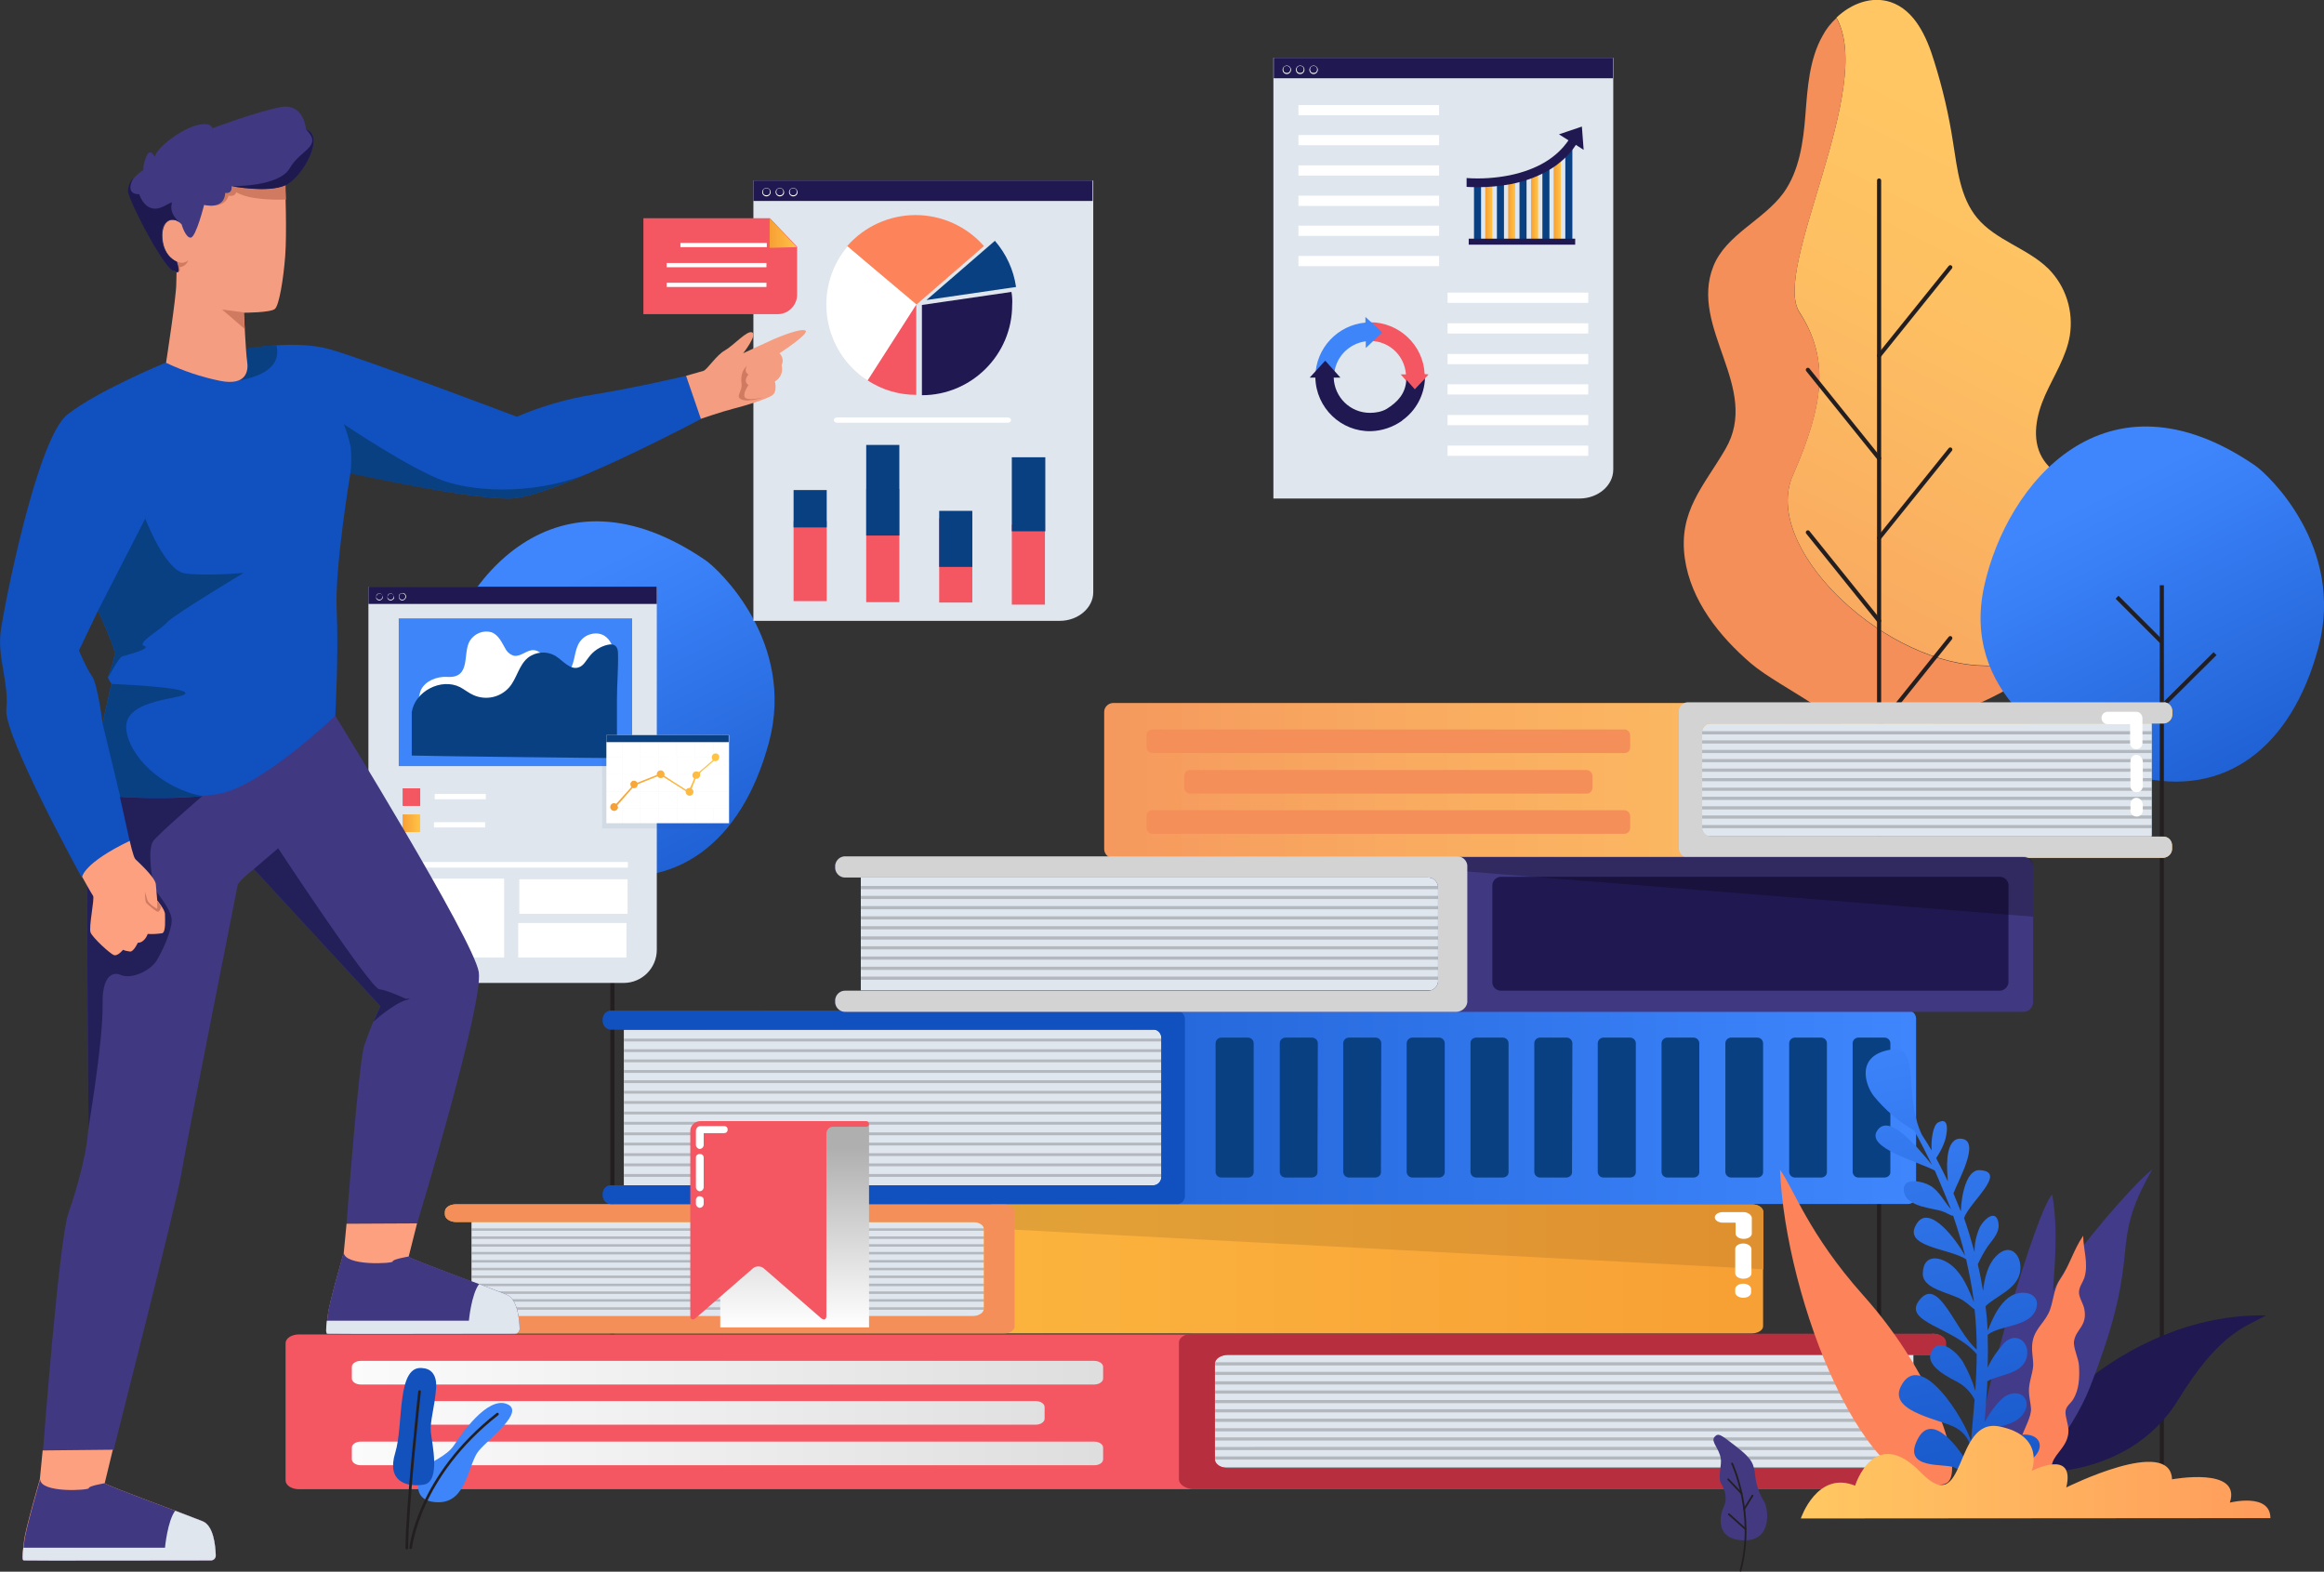 <?xml version="1.0" encoding="utf-8"?>
<!-- Generator: Adobe Illustrator 23.0.3, SVG Export Plug-In . SVG Version: 6.00 Build 0)  -->
<svg version="1.1" id="Layer_1" xmlns="http://www.w3.org/2000/svg" xmlns:xlink="http://www.w3.org/1999/xlink" x="0px" y="0px"
	 viewBox="0 0 659.2 445.8" style="enable-background:new 0 0 659.2 445.8;" xml:space="preserve">
<rect x="0" y="0" width="659.2" height="445.8" fill="#333333" stroke="none"/>
<style type="text/css">
	.st0{fill:url(#SVGID_1_);}
	.st1{fill:#F48F59;}
	.st2{fill:none;stroke:#231F20;stroke-width:1.17;stroke-linecap:round;stroke-miterlimit:10;}
	.st3{fill:url(#SVGID_2_);}
	.st4{fill:none;stroke:#231F20;stroke-width:1.17;stroke-miterlimit:10;}
	.st5{fill:url(#SVGID_3_);}
	.st6{fill:#C9EAF4;}
	.st7{fill:#E0E6EE;}
	.st8{opacity:0.2;enable-background:new    ;}
	.st9{fill:#F45662;}
	.st10{fill:#B72E3E;}
	.st11{fill:url(#SVGID_4_);}
	.st12{fill:url(#SVGID_5_);}
	.st13{fill:url(#SVGID_6_);}
	.st14{fill:url(#SVGID_7_);}
	.st15{fill:url(#SVGID_8_);}
	.st16{fill:url(#SVGID_9_);}
	.st17{fill:url(#SVGID_10_);}
	.st18{fill:#D3D3D3;}
	.st19{fill:url(#SVGID_11_);}
	.st20{fill:url(#SVGID_12_);}
	.st21{fill:url(#SVGID_13_);}
	.st22{fill:url(#SVGID_14_);}
	.st23{fill:url(#SVGID_15_);}
	.st24{opacity:0.1;enable-background:new    ;}
	.st25{fill:url(#SVGID_16_);}
	.st26{fill:url(#SVGID_17_);}
	.st27{fill:url(#SVGID_18_);}
	.st28{opacity:0.2;}
	.st29{fill:url(#SVGID_19_);}
	.st30{fill:#1150BF;}
	.st31{fill:#094081;}
	.st32{fill:url(#SVGID_20_);}
	.st33{fill:url(#SVGID_21_);}
	.st34{fill:url(#SVGID_22_);}
	.st35{fill:url(#SVGID_23_);}
	.st36{fill:#403881;}
	.st37{fill:#201851;}
	.st38{opacity:0.25;enable-background:new    ;}
	.st39{fill:#FD835A;}
	.st40{fill:#413B89;}
	.st41{fill:url(#SVGID_24_);}
	.st42{fill:url(#SVGID_25_);}
	.st43{fill:#3D85F9;}
	.st44{fill:#1351BD;}
	.st45{fill:none;stroke:#231F20;stroke-width:0.75;stroke-linecap:round;stroke-miterlimit:10;}
	.st46{fill:#423980;}
	.st47{fill:none;stroke:#231F20;stroke-width:0.5;stroke-linecap:round;stroke-miterlimit:10;}
	.st48{fill:#FFFFFF;}
	.st49{fill:url(#SVGID_26_);}
	.st50{fill:url(#SVGID_27_);}
	.st51{opacity:7.000000e-02;fill:#184462;enable-background:new    ;}
	.st52{opacity:3.000000e-02;fill:#232020;enable-background:new    ;}
	.st53{fill:url(#SVGID_28_);}
	.st54{fill:#232059;}
	.st55{fill:#F59D80;}
	.st56{fill:#D07A62;}
	.st57{fill:#FCA080;}
	.st58{fill:#1E194F;}
	.st59{fill:url(#SVGID_29_);}
	.st60{fill:url(#SVGID_30_);}
	.st61{fill:url(#SVGID_31_);}
	.st62{fill:url(#SVGID_32_);}
</style>
<g>
	<g>
		<g id="Layer_1-2">
			<g id="trees">
				<g id="TREE">
					<g id="tree-2">
						
							<linearGradient id="SVGID_1_" gradientUnits="userSpaceOnUse" x1="9.471" y1="310.228" x2="-77.509" y2="139.028" gradientTransform="matrix(-1 0 0 1 501.292 -94)">
							<stop  offset="0" style="stop-color:#F5995E"/>
							<stop  offset="0.29" style="stop-color:#F9AB60"/>
							<stop  offset="0.71" style="stop-color:#FDBF62"/>
							<stop  offset="1" style="stop-color:#FFC663"/>
						</linearGradient>
						<path class="st0" d="M561,188.7c-28.4-1.8-61.2-33.9-52.5-53.8c8.7-19.9,10.6-33,1.9-46.4c-7.9-12.2,21.7-63.7,10.5-83.5
							c4.2-4,10-6.2,15.4-4.4c6.8,2.3,10.2,9.8,12.3,16.7c2.4,7.6,4.2,15.3,5.4,23.2c1.2,7.5,2,15.5,6.8,21.3
							c5.3,6.4,14.3,8.6,20.2,14.4c5,5,7.2,12.1,6.1,19c-1,6-4.5,11.3-7,16.9s-3.9,12.3-0.9,17.6c2.7,4.7,8.1,7,11.8,10.8
							c4.8,4.9,6.6,12.3,5.7,19.1s-4.1,13.1-8.2,18.7c-2.1,2.9-4.5,5.5-7.1,8C574.8,188.3,567.9,189.1,561,188.7z"/>
						<path class="st1" d="M533,217.6c-6-13.1-27.9-22.2-36.3-29.4c-8.9-7.6-17.1-17.8-18.8-29.8c-1.9-13.4,5.4-20.5,11.5-31
							C499.6,110,479,93,486,75.5c3.6-9,14.2-13,19.9-20.8c4.5-6.3,5.6-14.4,6.2-22.1c0.6-7.7,1.1-15.8,4.9-22.5
							c1-1.9,2.3-3.5,3.9-5c11.2,19.8-18.4,71.3-10.5,83.5c8.8,13.4,6.8,26.6-1.9,46.4c-8.7,19.8,24.1,52,52.5,53.8
							c6.9,0.4,13.8-0.4,20.3-2.4c-4.1,3.9-8.6,7.3-13.6,10C555.7,202.9,540.8,206.2,533,217.6z"/>
					</g>
					<line class="st2" x1="533" y1="51.2" x2="533" y2="426.7"/>
					<line class="st2" x1="533" y1="100.9" x2="553.2" y2="75.8"/>
					<line class="st2" x1="533" y1="152.6" x2="553.2" y2="127.5"/>
					<line class="st2" x1="533" y1="130" x2="512.8" y2="104.9"/>
					<line class="st2" x1="533" y1="176.1" x2="512.8" y2="151"/>
					<line class="st2" x1="533" y1="206.2" x2="553.2" y2="181"/>
				</g>
				
					<linearGradient id="SVGID_2_" gradientUnits="userSpaceOnUse" x1="650.805" y1="345.55" x2="594.455" y2="234.89" gradientTransform="matrix(1 0 0 1 0 -94)">
					<stop  offset="0" style="stop-color:#1252C3"/>
					<stop  offset="1" style="stop-color:#3F86FD"/>
				</linearGradient>
				<path class="st3" d="M639.6,132c3.6,2.4,25.7,23.1,18,51.7s-26.7,42.7-51.4,36.6s-49.8-24.8-43.4-54S597.2,103,639.6,132z"/>
				<line class="st4" x1="613.2" y1="166" x2="613.2" y2="426.3"/>
				<line class="st4" x1="613.2" y1="200.4" x2="628.3" y2="185.4"/>
				<line class="st4" x1="613.2" y1="182.1" x2="600.5" y2="169.4"/>
				
					<linearGradient id="SVGID_3_" gradientUnits="userSpaceOnUse" x1="211.307" y1="372.454" x2="154.957" y2="261.795" gradientTransform="matrix(1 0 0 1 0 -94)">
					<stop  offset="0" style="stop-color:#1252C3"/>
					<stop  offset="1" style="stop-color:#3F86FD"/>
				</linearGradient>
				<path class="st5" d="M200.1,158.9c3.6,2.4,25.7,23.1,18,51.7s-26.7,42.7-51.4,36.6s-49.8-24.8-43.4-54
					C129.7,164,157.7,129.9,200.1,158.9z"/>
				<line class="st4" x1="173.7" y1="192.9" x2="173.7" y2="393.2"/>
				<line class="st4" x1="173.7" y1="227.3" x2="188.8" y2="212.2"/>
				<line class="st4" x1="173.7" y1="209" x2="161" y2="196.2"/>
			</g>
			<g id="books">
				<rect x="318" y="384.2" class="st6" width="224.7" height="32"/>
				<rect x="318" y="384.2" class="st7" width="224.7" height="32"/>
				<path class="st8" d="M342.6,406h200.1v-0.9H342.6V406z M342.6,403.3h200.1v-0.9H342.6V403.3z M342.6,414h200.1v-0.9H342.6V414z
					 M342.6,408.6h200.1v-0.9H342.6V408.6z M342.6,400.6h200.1v-0.9H342.6V400.6z M342.6,411.3h200.1v-0.9H342.6V411.3z M342.6,398
					h200.1v-0.9H342.6V398z M342.6,390h200.1v-0.9H342.6V390z M342.6,386.4v0.9h200.1v-0.9H342.6z M342.6,395.3h200.1v-0.9H342.6
					V395.3z M342.6,392.7h200.1v-0.9H342.6V392.7z"/>
				<path class="st9" d="M548.1,378.3c2.1,0,3.8,1.1,3.8,2.5v1c0,1.4-1.7,2.5-3.8,2.5H348.4c-2.1,0-3.8,1.1-3.8,2.5v27.1
					c0,1.4,1.7,2.5,3.8,2.5h199.7c2.1,0,3.8,1.1,3.8,2.5v1c0,1.4-1.7,2.5-3.8,2.5H84.8c-2.1,0-3.8-1.1-3.8-2.5V381
					c0-1.4,1.7-2.5,3.8-2.5h463.3V378.3z"/>
				<path class="st10" d="M334.4,419.6v-38.8c0-1.4,1.7-2.5,3.8-2.5h210c2.1,0,3.8,1.1,3.8,2.5v1c0,1.4-1.7,2.5-3.8,2.5H348.4
					c-2.1,0-3.8,1.1-3.8,2.5v27.1c0,1.4,1.7,2.5,3.8,2.5h199.7c2.1,0,3.8,1.1,3.8,2.5v1c0,1.4-1.7,2.5-3.8,2.5h-210
					C336.1,422.1,334.4,421,334.4,419.6z"/>
				<g>
					
						<linearGradient id="SVGID_4_" gradientUnits="userSpaceOnUse" x1="69.656" y1="483.385" x2="658.396" y2="483.385" gradientTransform="matrix(1 0 0 1 0 -94)">
						<stop  offset="0" style="stop-color:#FFFFFF"/>
						<stop  offset="1" style="stop-color:#AFAFAF"/>
					</linearGradient>
					<path class="st11" d="M310.4,392.7c1.4,0,2.5-0.8,2.5-1.7v-3.3c0-0.9-1.1-1.7-2.5-1.7H102.3c-1.4,0-2.5,0.8-2.5,1.7v3.3
						c0,0.9,1.1,1.7,2.5,1.7H310.4z"/>
					
						<linearGradient id="SVGID_5_" gradientUnits="userSpaceOnUse" x1="69.656" y1="494.785" x2="658.396" y2="494.785" gradientTransform="matrix(1 0 0 1 0 -94)">
						<stop  offset="0" style="stop-color:#FFFFFF"/>
						<stop  offset="1" style="stop-color:#AFAFAF"/>
					</linearGradient>
					<path class="st12" d="M293.8,404.1c1.4,0,2.5-0.8,2.5-1.7v-3.3c0-0.9-1.1-1.7-2.5-1.7h-175c-1.4,0-2.5,0.8-2.5,1.7v3.3
						c0,0.9,1.1,1.7,2.5,1.7H293.8z"/>
					
						<linearGradient id="SVGID_6_" gradientUnits="userSpaceOnUse" x1="69.656" y1="506.285" x2="658.396" y2="506.285" gradientTransform="matrix(1 0 0 1 0 -94)">
						<stop  offset="0" style="stop-color:#FFFFFF"/>
						<stop  offset="1" style="stop-color:#AFAFAF"/>
					</linearGradient>
					<path class="st13" d="M310.4,415.6c1.4,0,2.5-0.7,2.5-1.7v-3.3c0-0.9-1.1-1.7-2.5-1.7H102.3c-1.4,0-2.5,0.8-2.5,1.7v3.3
						c0,0.9,1.1,1.7,2.5,1.7H310.4z"/>
				</g>
				<g>
					
						<linearGradient id="SVGID_7_" gradientUnits="userSpaceOnUse" x1="535.986" y1="454.205" x2="535.986" y2="515.685" gradientTransform="matrix(1 0 0 1 0 -94)">
						<stop  offset="1.000000e-02" style="stop-color:#FFFFFF"/>
						<stop  offset="1" style="stop-color:#FFFFFF"/>
					</linearGradient>
					<path class="st14" d="M536,405.3c-1.5,0-2.7,0.8-2.7,1.8v1.5c0,1,1.2,1.8,2.7,1.8s2.7-0.8,2.7-1.8v-1.5
						C538.7,406.1,537.5,405.3,536,405.3z"/>
				</g>
				<g>
					
						<linearGradient id="SVGID_8_" gradientUnits="userSpaceOnUse" x1="535.986" y1="454.205" x2="535.986" y2="515.685" gradientTransform="matrix(1 0 0 1 0 -94)">
						<stop  offset="1.000000e-02" style="stop-color:#FFFFFF"/>
						<stop  offset="1" style="stop-color:#FFFFFF"/>
					</linearGradient>
					<path class="st15" d="M536,393.2c-1.5,0-2.7,0.8-2.7,1.8v6.9c0,1,1.2,1.8,2.7,1.8s2.7-0.8,2.7-1.8V395
						C538.7,394,537.5,393.2,536,393.2z"/>
				</g>
				<g>
					
						<linearGradient id="SVGID_9_" gradientUnits="userSpaceOnUse" x1="529.586" y1="454.215" x2="529.586" y2="515.685" gradientTransform="matrix(1 0 0 1 0 -94)">
						<stop  offset="1.000000e-02" style="stop-color:#FFFFFF"/>
						<stop  offset="1" style="stop-color:#FFFFFF"/>
					</linearGradient>
					<path class="st16" d="M536,381h-12.8c-1.5,0-2.7,0.8-2.7,1.8s1.2,1.8,2.7,1.8h10.1v5.2c0,1,1.2,1.8,2.7,1.8s2.7-0.8,2.7-1.8v-7
						C538.7,381.7,537.5,381,536,381z"/>
				</g>
				<rect x="465.7" y="205.2" class="st6" width="144.6" height="32"/>
				<rect x="465.7" y="205.2" class="st7" width="144.6" height="32"/>
				<path class="st8" d="M481.5,226.9h128.8V226H481.5V226.9z M481.5,224.3h128.8v-0.9H481.5V224.3z M481.5,234.9h128.8V234H481.5
					V234.9z M481.5,229.6h128.8v-0.9H481.5V229.6z M481.5,221.6h128.8v-0.9H481.5V221.6z M481.5,232.2h128.8v-0.9H481.5V232.2z
					 M481.5,218.9h128.8V218H481.5V218.9z M481.5,210.9h128.8V210H481.5V210.9z M481.5,207.4v0.9h128.8v-0.9H481.5z M481.5,216.2
					h128.8v-0.9H481.5V216.2z M481.5,213.6h128.8v-0.9H481.5V213.6z"/>
				
					<linearGradient id="SVGID_10_" gradientUnits="userSpaceOnUse" x1="313.186" y1="315.285" x2="616.186" y2="315.285" gradientTransform="matrix(1 0 0 1 0 -94)">
					<stop  offset="0" style="stop-color:#F5995E"/>
					<stop  offset="0.29" style="stop-color:#F9AB60"/>
					<stop  offset="0.71" style="stop-color:#FDBF62"/>
					<stop  offset="1" style="stop-color:#FFC663"/>
				</linearGradient>
				<path class="st17" d="M613.8,199.2c1.3,0,2.4,1.1,2.4,2.5v1c0,1.3-1.1,2.4-2.4,2.5H485.2c-1.3,0-2.4,1.1-2.4,2.5v27.1
					c0,1.3,1.1,2.4,2.4,2.5h128.5c1.3,0,2.4,1.1,2.4,2.5v1c0,1.3-1.1,2.4-2.4,2.5H315.6c-1.3,0-2.4-1.1-2.4-2.5v-38.9
					c0-1.3,1.1-2.4,2.4-2.5l0,0h298.2V199.2z"/>
				<path class="st18" d="M476.2,240.6v-38.9c0-1.3,1.1-2.4,2.4-2.5l0,0h135.1c1.3,0,2.4,1.1,2.4,2.5v1c0,1.3-1.1,2.4-2.4,2.5H485.2
					c-1.3,0-2.4,1.1-2.4,2.5v27.1c0,1.3,1.1,2.4,2.4,2.5h128.5c1.3,0,2.4,1.1,2.4,2.5v1c0,1.3-1.1,2.4-2.4,2.5H478.6
					C477.3,243.1,476.2,242,476.2,240.6L476.2,240.6z"/>
				<path class="st1" d="M460.8,213.6c0.9,0,1.6-0.7,1.6-1.6l0,0v-3.4c0-0.9-0.7-1.7-1.6-1.7l0,0h-134c-0.9,0-1.6,0.8-1.6,1.7v3.3
					c0,0.9,0.7,1.7,1.6,1.7c0,0,0,0,0.1,0H460.8z"/>
				<path class="st1" d="M450.1,225.1c0.9,0,1.6-0.8,1.6-1.7v-3.3c0-0.9-0.7-1.6-1.6-1.7H337.5c-0.9,0-1.6,0.8-1.6,1.7v3.3
					c0,0.9,0.7,1.6,1.6,1.7H450.1z"/>
				<path class="st1" d="M460.8,236.5c0.9,0,1.6-0.8,1.6-1.7l0,0v-3.3c0-0.9-0.7-1.6-1.6-1.7h-134c-0.9,0-1.6,0.8-1.6,1.7v3.3
					c0,0.9,0.7,1.7,1.6,1.7H460.8z"/>
				<g>
					
						<linearGradient id="SVGID_11_" gradientUnits="userSpaceOnUse" x1="606.031" y1="275.155" x2="606.031" y2="336.625" gradientTransform="matrix(1 0 0 1 0 -94)">
						<stop  offset="1.000000e-02" style="stop-color:#FFFFFF"/>
						<stop  offset="1" style="stop-color:#FFFFFF"/>
					</linearGradient>
					<path class="st19" d="M606,226.3c-1,0-1.7,0.8-1.7,1.8v1.6c-0.1,1,0.6,1.8,1.6,1.9s1.8-0.6,1.9-1.6c0-0.1,0-0.2,0-0.3v-1.5
						C607.7,227.1,606.9,226.3,606,226.3L606,226.3z"/>
				</g>
				<g>
					
						<linearGradient id="SVGID_12_" gradientUnits="userSpaceOnUse" x1="606.031" y1="275.155" x2="606.031" y2="336.625" gradientTransform="matrix(1 0 0 1 0 -94)">
						<stop  offset="1.000000e-02" style="stop-color:#FFFFFF"/>
						<stop  offset="1" style="stop-color:#FFFFFF"/>
					</linearGradient>
					<path class="st20" d="M606,214.1c-1,0-1.7,0.8-1.7,1.8l0,0v6.9c-0.1,1,0.6,1.8,1.6,1.9s1.8-0.6,1.9-1.6c0-0.1,0-0.2,0-0.3v-6.9
						C607.7,214.9,606.9,214.1,606,214.1L606,214.1z"/>
				</g>
				<g>
					
						<linearGradient id="SVGID_13_" gradientUnits="userSpaceOnUse" x1="601.881" y1="275.155" x2="601.881" y2="336.625" gradientTransform="matrix(1 0 0 1 0 -94)">
						<stop  offset="1.000000e-02" style="stop-color:#FFFFFF"/>
						<stop  offset="1" style="stop-color:#FFFFFF"/>
					</linearGradient>
					<path class="st21" d="M606,201.9h-8.3c-1,0.1-1.7,0.9-1.6,1.9c0.1,0.9,0.8,1.6,1.6,1.6h6.5v5.2c-0.1,1,0.6,1.8,1.6,1.9
						s1.8-0.6,1.9-1.6c0-0.1,0-0.2,0-0.3v-6.9C607.7,202.7,606.9,201.9,606,201.9L606,201.9z"/>
				</g>
				<rect x="133.8" y="346.6" class="st6" width="167.7" height="26.8"/>
				<rect x="133.8" y="346.6" class="st7" width="167.7" height="26.8"/>
				<path class="st8" d="M133.8,364.8h167.7v-0.7H133.8V364.8z M133.8,362.5h167.7v-0.7H133.8V362.5z M133.8,371.5h167.7v-0.7H133.8
					V371.5z M133.8,367h167.7v-0.7H133.8V367z M133.8,360.3h167.7v-0.7H133.8V360.3z M133.8,369.2h167.7v-0.7H133.8V369.2z
					 M133.8,358.1h167.7v-0.7H133.8V358.1z M133.8,351.4h167.7v-0.7H133.8V351.4z M133.8,348.4v0.7h167.7v-0.7H133.8z M133.8,355.8
					h167.7v-0.7H133.8V355.8z M133.8,353.6h167.7v-0.7H133.8V353.6z"/>
				
					<linearGradient id="SVGID_14_" gradientUnits="userSpaceOnUse" x1="509.936" y1="453.935" x2="103.316" y2="453.935" gradientTransform="matrix(1 0 0 1 0 -94)">
					<stop  offset="0" style="stop-color:#F79F34"/>
					<stop  offset="1" style="stop-color:#FFC446"/>
				</linearGradient>
				<path class="st22" d="M129.3,341.6c-1.7,0-3.1,0.9-3.1,2.1v0.8c0,1.1,1.4,2.1,3.1,2.1H276c1.7,0,3.1,0.9,3.1,2v22.6
					c0,1.1-1.4,2.1-3.1,2.1H129.3c-1.7,0-3.1,0.9-3.1,2.1v0.8c0,1.1,1.4,2,3.1,2h367.6c1.7,0,3.2-0.9,3.2-2v-32.5
					c0-1.1-1.4-2.1-3.2-2.1H129.3z"/>
				
					<linearGradient id="SVGID_15_" gradientUnits="userSpaceOnUse" x1="509.936" y1="444.835" x2="103.316" y2="444.835" gradientTransform="matrix(1 0 0 1 0 -94)">
					<stop  offset="0" style="stop-color:#F79F34"/>
					<stop  offset="1" style="stop-color:#FFC446"/>
				</linearGradient>
				<path class="st23" d="M497,341.6H281.1l6.8,7.2L500.2,360v-16.3C500.1,342.5,498.7,341.6,497,341.6z"/>
				<path class="st24" d="M497,341.6H281.1l6.8,7.2L500.2,360v-16.3C500.1,342.5,498.7,341.6,497,341.6z"/>
				<path class="st1" d="M287.8,376.2v-32.5c0-1.1-1.4-2.1-3.1-2.1H129.3c-1.7,0-3.1,0.9-3.1,2.1v0.8c0,1.1,1.4,2.1,3.1,2.1H276
					c1.7,0,3.1,0.9,3.1,2v22.6c0,1.1-1.4,2.1-3.1,2.1H129.3c-1.7,0-3.1,0.9-3.1,2.1v0.8c0,1.1,1.4,2,3.1,2h155.4
					C286.4,378.3,287.8,377.3,287.8,376.2z"/>
				<g>
					
						<linearGradient id="SVGID_16_" gradientUnits="userSpaceOnUse" x1="494.436" y1="421.725" x2="494.436" y2="468.765" gradientTransform="matrix(1 0 0 1 0 -94)">
						<stop  offset="1.000000e-02" style="stop-color:#FFFFFF"/>
						<stop  offset="1" style="stop-color:#FFFFFF"/>
					</linearGradient>
					<path class="st25" d="M494.5,364.1c-1.3,0-2.3,0.7-2.3,1.5v1c0,0.8,1,1.5,2.3,1.5s2.2-0.7,2.2-1.5v-1
						C496.7,364.8,495.7,364.1,494.5,364.1z"/>
				</g>
				<g>
					
						<linearGradient id="SVGID_17_" gradientUnits="userSpaceOnUse" x1="494.486" y1="421.725" x2="494.486" y2="468.765" gradientTransform="matrix(1 0 0 1 0 -94)">
						<stop  offset="1.000000e-02" style="stop-color:#FFFFFF"/>
						<stop  offset="1" style="stop-color:#FFFFFF"/>
					</linearGradient>
					<path class="st26" d="M494.5,352.7c-1.3,0-2.3,0.7-2.3,1.5v7c0,0.8,1,1.5,2.3,1.5s2.3-0.7,2.3-1.5v-7
						C496.7,353.4,495.7,352.7,494.5,352.7z"/>
				</g>
				<g>
					
						<linearGradient id="SVGID_18_" gradientUnits="userSpaceOnUse" x1="491.636" y1="421.725" x2="491.636" y2="468.765" gradientTransform="matrix(1 0 0 1 0 -94)">
						<stop  offset="1.000000e-02" style="stop-color:#FFFFFF"/>
						<stop  offset="1" style="stop-color:#FFFFFF"/>
					</linearGradient>
					<path class="st27" d="M494.5,343.8h-5.8c-1.3,0-2.3,0.7-2.3,1.5s1,1.5,2.3,1.5h3.6v3.1c0,0.8,1,1.5,2.3,1.5s2.3-0.7,2.3-1.5
						v-4.6C496.7,344.5,495.7,343.8,494.5,343.8z"/>
				</g>
				<rect x="177" y="292.1" class="st6" width="169.8" height="44.2"/>
				<rect x="177" y="292.1" class="st7" width="169.8" height="44.2"/>
				<g class="st28">
					<rect x="177" y="303.5" width="162.9" height="0.8"/>
					<rect x="177" y="309.4" width="162.9" height="0.8"/>
					<rect x="177" y="312.3" width="162.9" height="0.8"/>
					<rect x="177" y="315.3" width="162.9" height="0.8"/>
					<rect x="177" y="294.6" width="162.9" height="0.8"/>
					<rect x="177" y="297.6" width="162.9" height="0.8"/>
					<rect x="177" y="300.5" width="162.9" height="0.8"/>
					<rect x="177" y="306.4" width="162.9" height="0.8"/>
					<rect x="177" y="318.2" width="162.9" height="0.8"/>
					<rect x="177" y="321.2" width="162.9" height="0.8"/>
					<rect x="177" y="324.1" width="162.9" height="0.8"/>
					<rect x="177" y="327.1" width="162.9" height="0.8"/>
					<rect x="177" y="330" width="162.9" height="0.8"/>
					<rect x="177" y="333" width="162.9" height="0.8"/>
				</g>
				
					<linearGradient id="SVGID_19_" gradientUnits="userSpaceOnUse" x1="170.986" y1="408.085" x2="543.486" y2="408.085" gradientTransform="matrix(1 0 0 1 0 -94)">
					<stop  offset="0" style="stop-color:#1252C3"/>
					<stop  offset="1" style="stop-color:#3F86FD"/>
				</linearGradient>
				<path class="st29" d="M173.5,286.7c-1.3-0.1-2.4,0.9-2.5,2.2v0.9c0.1,1.3,1.2,2.3,2.5,2.2h153.4c1.3-0.1,2.4,0.9,2.5,2.2V334
					c-0.1,1.3-1.2,2.3-2.5,2.2H173.5c-1.3-0.1-2.4,0.9-2.5,2.2v0.9c0.1,1.3,1.2,2.3,2.5,2.2H541c1.3,0.1,2.4-0.9,2.5-2.2v-50.5
					c-0.1-1.3-1.2-2.3-2.5-2.2L173.5,286.7z"/>
				<path class="st30" d="M336.1,339.4v-50.5c-0.1-1.3-1.2-2.3-2.5-2.2H173.5c-1.3-0.1-2.4,0.9-2.5,2.2v0.9c0.1,1.3,1.2,2.3,2.5,2.2
					h153.4c1.3-0.1,2.4,0.9,2.5,2.2V334c-0.1,1.3-1.2,2.3-2.5,2.2H173.5c-1.3-0.1-2.4,0.9-2.5,2.2v0.9c0.1,1.3,1.2,2.3,2.5,2.2
					h160.1C334.9,341.7,336,340.7,336.1,339.4z"/>
				<path class="st31" d="M355.6,332.5c0,0.9-0.8,1.5-1.7,1.5h-7.4c-0.9,0-1.6-0.6-1.7-1.5v-36.7c0.1-0.9,0.8-1.5,1.7-1.5h7.4
					c0.9,0,1.6,0.6,1.7,1.5V332.5z"/>
				<path class="st31" d="M373.7,332.5c0,0.9-0.8,1.5-1.7,1.5h-7.3c-0.9,0-1.6-0.6-1.7-1.5v-36.7c0.1-0.9,0.8-1.5,1.7-1.5h7.4
					c0.9,0,1.6,0.6,1.7,1.5L373.7,332.5z"/>
				<path class="st31" d="M391.7,332.5c0,0.9-0.8,1.5-1.7,1.5l0,0h-7.3c-0.9,0-1.6-0.6-1.7-1.5v-36.7c0.1-0.9,0.8-1.5,1.7-1.5h7.4
					c0.9,0,1.6,0.6,1.7,1.5L391.7,332.5z"/>
				<path class="st31" d="M409.8,332.5c0,0.9-0.8,1.5-1.7,1.5h-7.4c-0.9,0-1.6-0.6-1.7-1.5v-36.7c0.1-0.9,0.8-1.5,1.7-1.5h7.4
					c0.9,0,1.6,0.6,1.7,1.5V332.5z"/>
				<path class="st31" d="M427.9,332.5c0,0.9-0.8,1.5-1.7,1.5h-7.4c-0.9,0-1.6-0.6-1.7-1.5l0,0v-36.7c0-0.9,0.8-1.5,1.7-1.5h7.4
					c0.9,0,1.6,0.6,1.7,1.5V332.5z"/>
				<path class="st31" d="M445.9,332.5c0,0.9-0.8,1.5-1.7,1.5h-7.3c-0.9,0-1.6-0.6-1.7-1.5v-36.7c0.1-0.9,0.8-1.5,1.7-1.5h7.4
					c0.9,0,1.6,0.6,1.7,1.5L445.9,332.5z"/>
				<path class="st31" d="M464,332.5c0,0.9-0.8,1.5-1.7,1.5h-7.4c-0.9,0-1.6-0.6-1.7-1.5v-36.7c0.1-0.9,0.8-1.5,1.7-1.5h7.4
					c0.9,0,1.6,0.6,1.7,1.5V332.5z"/>
				<path class="st31" d="M536.2,332.5c0,0.9-0.8,1.5-1.7,1.5l0,0h-7.3c-0.9,0-1.6-0.6-1.7-1.5v-36.7c0.1-0.9,0.8-1.5,1.7-1.5h7.3
					c0.9,0,1.6,0.6,1.7,1.5V332.5z"/>
				<path class="st31" d="M518.2,332.5c0,0.9-0.8,1.5-1.7,1.5h-7.3c-0.9,0-1.6-0.6-1.7-1.5v-36.7c0.1-0.9,0.8-1.5,1.7-1.5h7.3
					c0.9,0,1.6,0.6,1.7,1.5V332.5z"/>
				<path class="st31" d="M482,332.5c0,0.9-0.8,1.5-1.7,1.5H473c-0.9,0-1.6-0.6-1.7-1.5v-36.7c0.1-0.9,0.8-1.5,1.7-1.5h7.3
					c0.9,0,1.6,0.6,1.7,1.5V332.5z"/>
				<path class="st31" d="M500.1,332.5c0,0.9-0.8,1.5-1.7,1.5h-7.3c-0.9,0-1.6-0.6-1.7-1.5v-36.7c0.1-0.9,0.8-1.5,1.7-1.5h7.3
					c0.9,0,1.6,0.6,1.7,1.5V332.5z"/>
				
					<linearGradient id="SVGID_20_" gradientUnits="userSpaceOnUse" x1="809.896" y1="470.375" x2="809.896" y2="419.495" gradientTransform="matrix(-1 0 0 1 1035.282 -94)">
					<stop  offset="0" style="stop-color:#FFFFFF"/>
					<stop  offset="1" style="stop-color:#AFAFAF"/>
				</linearGradient>
				<rect x="204.3" y="318.8" class="st32" width="42.2" height="57.7"/>
				<path class="st9" d="M198.7,318h47c0.4,0,0.8,0.3,0.8,0.8c0,0.4-0.3,0.8-0.8,0.8h-9.3c-1-0.1-1.9,0.7-2,1.8l0,0v51.8
					c0,1.1-0.7,1.4-1.6,0.6l-16.1-14c-0.9-0.8-2.3-0.8-3.2,0l-16.1,14c-0.9,0.8-1.6,0.5-1.6-0.6v-52.6
					C195.9,319.1,197.2,318,198.7,318L198.7,318z"/>
				<g>
					
						<linearGradient id="SVGID_21_" gradientUnits="userSpaceOnUse" x1="836.796" y1="397.135" x2="836.796" y2="437.365" gradientTransform="matrix(-1 0 0 1 1035.282 -94)">
						<stop  offset="1.000000e-02" style="stop-color:#FFFFFF"/>
						<stop  offset="1" style="stop-color:#FFFFFF"/>
					</linearGradient>
					<path class="st33" d="M198.5,339.3c0.6,0,1.1,0.4,1.1,1l0,0v1.3c-0.1,0.6-0.6,1-1.2,1c-0.5-0.1-0.9-0.5-1-1v-1.4
						C197.5,339.7,197.9,339.2,198.5,339.3z"/>
				</g>
				<g>
					
						<linearGradient id="SVGID_22_" gradientUnits="userSpaceOnUse" x1="836.796" y1="397.135" x2="836.796" y2="437.365" gradientTransform="matrix(-1 0 0 1 1035.282 -94)">
						<stop  offset="1.000000e-02" style="stop-color:#FFFFFF"/>
						<stop  offset="1" style="stop-color:#FFFFFF"/>
					</linearGradient>
					<path class="st34" d="M198.5,327.3c0.6,0,1.1,0.4,1.1,1l0,0v8.6c-0.1,0.6-0.6,1-1.2,1c-0.5-0.1-0.9-0.5-1-1v-8.6
						C197.4,327.7,197.9,327.3,198.5,327.3L198.5,327.3z"/>
				</g>
				<g>
					
						<linearGradient id="SVGID_23_" gradientUnits="userSpaceOnUse" x1="833.396" y1="397.135" x2="833.396" y2="437.355" gradientTransform="matrix(-1 0 0 1 1035.282 -94)">
						<stop  offset="1.000000e-02" style="stop-color:#FFFFFF"/>
						<stop  offset="1" style="stop-color:#FFFFFF"/>
					</linearGradient>
					<path class="st35" d="M198.7,319.4h6.7c0.6,0,1,0.4,1,1s-0.4,1-1,1h-5.8v3.5c-0.1,0.6-0.6,1-1.2,1c-0.5-0.1-0.9-0.5-1-1v-4.3
						C197.5,319.9,198,319.4,198.7,319.4L198.7,319.4z"/>
				</g>
				<rect x="244.2" y="248.9" class="st6" width="185.1" height="32"/>
				<rect x="244.2" y="248.9" class="st7" width="185.1" height="32"/>
				<g class="st28">
					<rect x="244.2" y="251.3" width="173.6" height="0.9"/>
					<rect x="244.2" y="254.1" width="173.6" height="0.9"/>
					<rect x="244.2" y="257" width="173.6" height="0.9"/>
					<rect x="244.2" y="259.9" width="173.6" height="0.9"/>
					<rect x="244.2" y="262.7" width="173.6" height="0.9"/>
					<rect x="244.2" y="265.6" width="173.6" height="0.9"/>
					<rect x="244.2" y="268.4" width="173.6" height="0.9"/>
					<rect x="244.2" y="271.3" width="173.6" height="0.9"/>
					<rect x="244.2" y="274.2" width="173.6" height="0.9"/>
					<rect x="244.2" y="277" width="173.6" height="0.9"/>
				</g>
				<path class="st36" d="M239.9,242.9c-1.5-0.1-2.8,1-3,2.5v1c0.2,1.5,1.5,2.6,3,2.5h165c1.5-0.1,2.8,1,3,2.5v27.1
					c-0.2,1.5-1.5,2.6-3,2.5h-165c-1.5-0.1-2.8,1-3,2.5v1c0.2,1.5,1.5,2.6,3,2.5h333.8c1.5,0.1,2.8-1,3-2.5v-38.9
					c-0.2-1.5-1.5-2.6-3-2.5H239.9V242.9z"/>
				<path class="st37" d="M426,281c-1.4,0.1-2.6-0.9-2.7-2.2v-27.9c0.2-1.4,1.4-2.3,2.7-2.2h141c1.4-0.1,2.6,0.9,2.7,2.2v27.9
					c-0.2,1.3-1.4,2.3-2.7,2.2H426z"/>
				<path class="st38" d="M574.5,243H315.6l100.6,4.2L576.7,260v-14.6C576.6,244.2,575.7,243.2,574.5,243z"/>
				<path class="st18" d="M416.2,284.3v-38.9c-0.2-1.5-1.5-2.6-3-2.5H239.9c-1.5-0.1-2.8,1-3,2.5v1c0.2,1.5,1.5,2.6,3,2.5h165
					c1.5-0.1,2.8,1,3,2.5v27.1c-0.2,1.5-1.5,2.6-3,2.5h-165c-1.5-0.1-2.8,1-3,2.5v1c0.2,1.5,1.5,2.6,3,2.5h173.3
					C414.7,286.9,416,285.8,416.2,284.3z"/>
			</g>
			<g id="plants">
				<g id="plant">
					<path class="st39" d="M504.9,331.8c1.5,36.8,24.6,95.9,46.9,89c5.9-1.8-1.7-29.3-23.3-53.4
						C512.9,349.9,508.8,337.1,504.9,331.8z"/>
					<path class="st37" d="M570.9,416.1c-0.1,2.3,32,5.3,46.9-19c11.6-18.9,18.8-20.6,25-24C600.6,372.4,571.2,410.1,570.9,416.1z"
						/>
					<path class="st40" d="M582.4,366.2c-0.2-2,1.8-16.2-0.3-27.4c-4.4,4.3-20.7,59.9-20.2,68.9c0.2,3.3-1.8,12.5,5.2,14.1
						c7.4,1.8,20.9-16,25.7-28.3c15.9-40.5,4.5-38.8,17.7-61.8C605.2,335.6,585.2,358.9,582.4,366.2z"/>
					<path class="st39" d="M590.9,350.5c-2.7,3.9-3.9,8.5-6.5,12.3c-2.1,3-1.9,6.9-3.4,9.8c-1.6,3.2-4.4,4.8-4.6,9.2
						c-0.1,2.1,0.4,3.8,0.3,5.7c-0.2,2.3-1.2,4.5-1.2,7c0,1.7,0.5,3.4,0.6,5.1c0.1,4.6-7.3,12.3-1.3,16.5c-0.3,3.9,0.4,5.3,2.4,5.4
						c4.3,0.1,4.2-4.3,5-6.7c1-2.8,4.2-4.6,4.5-8.5c0.2-2-1-4.3-0.8-6.1c0.2-1.4,1.4-2.1,2.1-3.2c1.8-2.9,1.9-6.4,1.7-9.7
						c-0.1-2-1.7-5.1-1.4-6.9c0.5-3.4,3.9-4.3,2.9-9.2c-0.3-1.5-1.6-3.3-1.5-4.8s1-2.5,1.5-3.9C592.5,358.5,590.9,354.4,590.9,350.5
						z"/>
					
						<linearGradient id="SVGID_24_" gradientUnits="userSpaceOnUse" x1="440.284" y1="531.111" x2="472.854" y2="380.631" gradientTransform="matrix(-1 0 0 1 1010.252 -94)">
						<stop  offset="0" style="stop-color:#1252C3"/>
						<stop  offset="1" style="stop-color:#3F86FD"/>
					</linearGradient>
					<path class="st41" d="M574.4,406.9c-4.1-0.2-9.4,3.8-12.1,8.1c0-2.7,0.2-5.4,0.4-8.2c2.9-2.7,8-1.9,10.9-5.4
						c3.1-3.7,0-7.8-4.4-5.6c-2.1,1.1-4.6,4.6-6.3,7.6c0.2-1.9,0.4-4.6,0.5-6.6c0.1-1.7,0.3-3.4,0.3-5c3.4-2.1,10.6-1.9,11.3-7.5
						c0.5-3.9-3.3-6.6-6.5-3.4c-1.9,2.1-3.5,4.4-4.7,7c0.1-3.1,0.1-6.2,0-9.3c3.7-2.9,12.1-2.1,13.8-7.5c1.3-4.5-4.3-5.5-7.5-3.3
						s-4.8,6-6.3,9.6c-0.1-2.3-0.3-4.6-0.6-6.9c2.8-2.8,8.6-4.7,9.7-9.3s-2.5-9.4-6.8-4.8c-2.3,2.4-3.2,6.1-3.6,9.8
						c-0.4-2.5-0.9-5.1-1.5-7.6c0.8-1.7,1.7-3.4,2.7-4.9c1.4-2,3.4-3.9,3.2-6.4c-0.4-4.4-3.7-2.1-5.3,0.7c-1,2.3-1.6,4.7-1.5,7.2
						c-0.8-2.8-2-7-3-9.7c1.5-4.5,12.5-13.1,4.5-13.6c-3.8-0.3-5.3,7.2-5.4,11.7c-0.6-1.5-2-4.9-2.1-5.1c1.3-3.6,7.8-14.9,2.3-15.5
						c-4.3-0.5-4.3,6.8-4,10.3c0,0.5,0.1,1.1,0.1,1.8c-1-2.2-2.2-4.4-3.3-6.6c1-1.5,1.9-3.2,2.5-5c0.4-1.3,1.7-7.1-2-5.1
						c-1.4,0.8-2,4.9-1.8,7.9c-0.9-1.5-1.8-3-2.8-4.5c-5.3-11.3-0.1-25.5-8.7-24.1c-10.2,1.6-7.3,10.1-4.9,13.2
						c3.2,3.9,7,7.2,11.4,9.7c1,1.6,4.7,8.9,5.1,9.8c-4.1-5-12.3-15-15.6-9.6c-3,4.8,11.4,8.6,16.4,11.2c1.3,2.9,4.3,10.2,4.6,11
						c-1.9-2.1-3.4-5.3-5.9-6.7c-2.2-1.3-7.4-2.4-7.5,0.9c-0.1,4.7,6.7,5.3,10,6.1c2.4,0.6,3.4,1.7,4,1.5c1.3,3.8,2.5,7.6,3.4,11.4
						c-2.5-4.6-10-14.6-13.6-9.3c-4.7,6.9,9.2,7.1,13.9,10.3c0.9,4,1.7,8,2.2,12v0.1c-1.6-3.7-2.9-7.4-6.1-10.2
						c-3-2.6-8.3-3.9-8.4,2.2c0,4.4,7.7,5.3,11.2,7.4c1.6,1,2.7,2.2,3.5,2.7c0.4,3.8,0.6,7.6,0.6,11.4c-6.2-5.4-10.8-21.1-16.3-14
						c-4.9,6.3,10,7.7,16.3,15.3c0,3.5-0.2,6.9-0.4,10.4c-0.8-2.8-2-5.5-3.4-8c-1-2-6.3-7.7-8.9-3.4s5.3,7.8,7.6,9.1
						c1.9,1.1,3.5,2.8,4.5,4.8c0,0.6-0.8,8.5-1,11.9c-1.5-5.8-14.5-27-20-15.5c-3.5,7.4,12.6,9.3,16.2,11.9c1.8,1.1,3.1,2.9,3.7,5
						c-0.1,1.9-0.2,3.9-0.2,5.8c-3.1-5.4-10.7-15.8-14.8-8c-4.8,9.1,8.1,6.8,10.5,8.2c2.1,1.2,4.5,2,4.4,4.9
						c0.1,2.3,0.4,4.5,0.8,6.8c0.3,1.6,2.8,1.1,2.6-0.5c-0.3-3.1-0.5-6.2-0.5-9.4c3.7-2.2,11.9-2.1,14.4-4.1
						C580.1,410.9,579,407,574.4,406.9z"/>
					
						<linearGradient id="SVGID_25_" gradientUnits="userSpaceOnUse" x1="366.266" y1="511.603" x2="499.466" y2="511.603" gradientTransform="matrix(-1 0 0 1 1010.252 -94)">
						<stop  offset="0" style="stop-color:#FF9C5C"/>
						<stop  offset="1" style="stop-color:#FFC861"/>
					</linearGradient>
					<path class="st42" d="M510.8,430.7c0,0,4.6-13.7,15.4-9.3c0,0,5.4-17.4,18.6-3.8s9.1-15.6,22.3-13s9.2,12.6,9.2,12.6
						s12.5-6.5,9.8,4.7c0,0,29.5-14.7,30-2.3c0,0,19.8-3.7,16.4,6.6c0,0,11.5-2.9,11.5,4.4L510.8,430.7z"/>
				</g>
				<path class="st43" d="M120.7,416.1c1.1-1.3,6.1-3.1,8.1-6.2c2-3.1,9.4-13.8,14.9-11.7s-4.8,9.6-7.9,13.3s-3.3,14.6-11.4,14.6
					S118.3,418.8,120.7,416.1z"/>
				<path class="st44" d="M120.2,388.1c0,0,3.9,0.1,3.5,5.6s-1.8,9.5-1.5,12.5s2.9,14.1-2,14.9s-10.6-0.9-8.1-9
					S112.3,386.6,120.2,388.1z"/>
				<path class="st45" d="M119,394.7c0,0-3.6,33-3.6,44.4"/>
				<path class="st45" d="M116.5,439c0,0,2.1-20.3,24.6-37.9"/>
				<path class="st46" d="M488.1,413.7c0.3,1.5-0.8,5.6,0,6.9s2.1,4.1,0.9,6.6s-2.7,9.5,5.6,9.7s6.9-9,5.9-10.8
					c-1.4-2.2-2.3-4.7-2.6-7.2c-0.4-3.7-0.8-5-5.3-8.5s-5.2-4.1-6.3-2.8S487.6,410.7,488.1,413.7z"/>
				<path class="st47" d="M491.3,415.1c0,0,6.7,14.2,2.4,30.4"/>
				<line class="st47" x1="494" y1="423.6" x2="490.2" y2="419.6"/>
				<line class="st47" x1="494.7" y1="428.1" x2="497.1" y2="424.2"/>
				<line class="st47" x1="495.1" y1="433.7" x2="490.4" y2="429.5"/>
			</g>
			<g id="step_2">
				<path class="st7" d="M300.6,176.1h-86.9V51.2h96.4V168C310.1,172.4,305.8,176.1,300.6,176.1z"/>
				<rect x="213.7" y="51.2" class="st37" width="96.2" height="5.8"/>
				<path class="st48" d="M285.8,119.9c1.3,0,1.3-1.5,0-1.5h-48.3c-1.3,0-1.3,1.5,0,1.5H285.8z"/>
				<path class="st39" d="M259.7,61c-7.4,0-14.5,3.2-19.4,8.8l19.4,16.8l19.4-16.8C274.2,64.2,267.1,61,259.7,61z"/>
				<path class="st37" d="M286.9,82.8l-25.4,3.7v25.6c14.1,0,25.6-11.5,25.6-25.6l0,0C287.2,85.3,287.1,84,286.9,82.8z"/>
				<path class="st48" d="M240.4,69.9c-9.1,10.8-7.7,27,3.1,36.1l0,0c0.9,0.8,2,1.5,3,2.1L260,86.4L240.4,69.9z"/>
				<path class="st9" d="M259.9,112c-4.9,0-9.7-1.4-13.8-4.1l13.8-21.5V112z"/>
				<path class="st31" d="M288.2,81.4c-0.7-4.9-2.8-9.4-6-13.1l-19.4,16.8L288.2,81.4z"/>
				<rect x="225.1" y="147.8" class="st9" width="9.4" height="22.7"/>
				<rect x="225.1" y="139" class="st31" width="9.4" height="10.6"/>
				<rect x="287" y="148.8" class="st9" width="9.4" height="22.7"/>
				<rect x="287" y="129.7" class="st31" width="9.5" height="21"/>
				<rect x="266.4" y="147" class="st9" width="9.4" height="23.9"/>
				<rect x="266.4" y="144.9" class="st31" width="9.4" height="15.9"/>
				<rect x="245.7" y="138.7" class="st9" width="9.4" height="32.1"/>
				<rect x="245.7" y="126.2" class="st31" width="9.4" height="25.7"/>
				<path class="st48" d="M217.4,55.7c-0.7,0-1.2-0.6-1.2-1.2c0-0.7,0.6-1.2,1.2-1.2c0.7,0,1.2,0.6,1.2,1.2l0,0
					C218.6,55.1,218.1,55.7,217.4,55.7z M217.4,53.4c-0.6,0-1,0.4-1,1s0.4,1,1,1s1-0.4,1-1S218,53.4,217.4,53.4z"/>
				<path class="st48" d="M221.2,55.7c-0.7,0-1.2-0.6-1.2-1.2c0-0.7,0.6-1.2,1.2-1.2c0.7,0,1.2,0.6,1.2,1.2l0,0
					C222.5,55.1,221.9,55.7,221.2,55.7L221.2,55.7z M221.2,53.4c-0.6,0-1,0.4-1,1s0.4,1,1,1s1-0.4,1-1S221.8,53.4,221.2,53.4z"/>
				<path class="st48" d="M225,55.7c-0.7,0-1.2-0.6-1.2-1.2c0-0.7,0.6-1.2,1.2-1.2c0.7,0,1.2,0.6,1.2,1.2l0,0
					C226.3,55.1,225.7,55.7,225,55.7z M225,53.4c-0.6,0-1,0.4-1,1s0.4,1,1,1s1-0.4,1-1S225.6,53.4,225,53.4z"/>
				<path class="st9" d="M220.8,89.1h-38.3V61.9h35.9l7.7,8.1v13.4C226.2,86.4,223.8,89,220.8,89.1z"/>
				
					<linearGradient id="SVGID_26_" gradientUnits="userSpaceOnUse" x1="218.306" y1="160.135" x2="226.026" y2="160.135" gradientTransform="matrix(1 0 0 1 0 -94)">
					<stop  offset="0" style="stop-color:#F79F34"/>
					<stop  offset="1" style="stop-color:#FFC446"/>
				</linearGradient>
				<polygon class="st49" points="226,70.1 218.3,70.3 218.3,61.9 				"/>
				<rect x="193" y="68.9" class="st48" width="24.5" height="1.2"/>
				<rect x="189.1" y="74.6" class="st48" width="28.3" height="1.2"/>
				<rect x="189.1" y="80.2" class="st48" width="28.3" height="1.2"/>
			</g>
			<g id="step_1">
				<path class="st7" d="M176.9,278.8h-72.4V166.4h81.8v103C186.3,274.6,182.1,278.8,176.9,278.8L176.9,278.8z"/>
				<rect x="113.1" y="175.4" class="st43" width="66.2" height="41.9"/>
				<path class="st48" d="M155.1,189.9c0.3,0.7,0.9,1.1,1.6,1.4c1.7,0.7,3.7,0.2,4.9-1.2c1.6-2.3,1.2-5.7,2.9-8.1
					c0.7-1,1.8-1.8,3-2.1c1.3-0.4,2.7-0.3,3.9,0.4c1.7,1.1,2.6,3,2.5,5c0,3.7-0.4,7.4-1.1,11c-0.2,1.8-0.9,3.5-2.1,4.9
					c-1.7,1.9-4.5,2.6-7.2,3.1c-6.8,1-13.8,0.4-20.7-0.2l-16.6-1.6c-1.6-0.1-6.2,0.1-7.1-1s-0.2-4.6,0.3-5.8
					c1.2-2.5,4.4-3.9,7.5-3.7c6.9,0.4,4.2-6.8,6.4-10.3c1.3-2,3.7-3,6-2.4c2.1,0.7,3,2.9,4,4.6c0.5,1,1.4,1.8,2.5,2.1
					c2,0.3,3.6-1.7,5.6-1.6c1.1,0.1,2.2,0.8,2.7,1.8C154.8,187.4,154.6,188.8,155.1,189.9z"/>
				<path class="st31" d="M175,215v-3.2c0-4.5,0-9,0-13.5c0-4.3,0.4-8.6,0.3-12.9c0-2-0.9-3-3-2.5s-3.9,1.7-5.2,3.4
					c-0.9,1.1-1.6,2.6-3,3c-2.4,0.8-4.4-1.9-6.6-3.3c-2.5-1.4-5.5-1.2-7.8,0.6c-2.6,2.2-3.1,5.9-5.3,8.4c-2.5,2.8-6.5,3.7-10,2.2
					c-1.4-0.6-2.6-1.6-3.9-2.3c-5.4-2.7-12.8,1.2-13.7,7.1v12.3C116.8,214.4,175.1,215.1,175,215z"/>
				<rect x="114.2" y="223.6" class="st9" width="5" height="5"/>
				
					<linearGradient id="SVGID_27_" gradientUnits="userSpaceOnUse" x1="114.206" y1="327.535" x2="119.186" y2="327.535" gradientTransform="matrix(1 0 0 1 0 -94)">
					<stop  offset="0" style="stop-color:#F79F34"/>
					<stop  offset="1" style="stop-color:#FFC446"/>
				</linearGradient>
				<rect x="114.2" y="231" class="st50" width="5" height="5"/>
				<rect x="123.3" y="225.2" class="st48" width="14.5" height="1.5"/>
				<rect x="123.1" y="233.2" class="st48" width="14.5" height="1.5"/>
				<rect x="114.9" y="244.5" class="st48" width="63.2" height="1.6"/>
				<rect x="114.9" y="249.2" class="st48" width="28.1" height="22.4"/>
				<rect x="147.3" y="249.4" class="st48" width="30.7" height="9.8"/>
				<rect x="147" y="261.8" class="st48" width="30.7" height="9.8"/>
				<rect x="170.8" y="210" class="st51" width="34.5" height="25"/>
				<rect x="172" y="208.5" class="st48" width="34.8" height="25"/>
				<rect x="172" y="208.5" class="st31" width="34.7" height="2"/>
				<path class="st52" d="M206.7,214.8L206.7,214.8l-4.3-0.1v-4.1h-0.1v4.2h-5.1v-4.2h-0.1v4.2H192v-4.2h-0.1v4.2h-5.1v-4.2h-0.1
					v4.2h-5v-4.2h-0.1v4.2h-5.1v-4.2h-0.1v4.2h-4.3v0.1h4.3v4.7h-4.3v0.1h4.3v4.7h-4.3v0.1h4.3v4.7h-4.3v0.1h4.3v4.4h0.1v-4.4h5.1
					v4.4h0.1v-4.4h5.1v4.4h0.1v-4.4h5.1v4.4h0.1v-4.4h5.1v4.4h0.1v-4.4h5.1v4.4h0.1v-4.4h4.2v-0.1h-4.3v-4.7h4.3v-0.1h-4.3v-4.7h4.3
					v-0.1h-4.3v-4.7L206.7,214.8z M197.2,214.8v4.8h-5.1v-4.7L197.2,214.8z M186.9,219.7h5.1v4.7h-5.1V219.7z M186.8,224.4h-5.1
					v-4.7h5.1V224.4z M192.1,219.7h5.1v4.7h-5.1V219.7z M192,214.8v4.8h-5.1v-4.7L192,214.8z M186.8,214.8v4.8h-5.1v-4.7
					L186.8,214.8z M176.5,214.8h5.1v4.8h-5.1V214.8z M176.5,219.7h5.1v4.7h-5.1V219.7z M176.5,229.2v-4.7h5.1v4.7H176.5z
					 M181.7,229.2v-4.7h5.1v4.7H181.7z M186.9,229.2v-4.7h5.1v4.7H186.9z M192.1,229.2v-4.7h5.1v4.7H192.1z M202.4,229.2h-5.1v-4.7
					h5.1V229.2z M202.4,224.4h-5.1v-4.7h5.1V224.4z M202.4,219.6h-5.1v-4.7h5.1V219.6z"/>
				
					<linearGradient id="SVGID_28_" gradientUnits="userSpaceOnUse" x1="173.418" y1="315.885" x2="204.094" y2="315.885" gradientTransform="matrix(1 0 0 1 0 -94)">
					<stop  offset="0" style="stop-color:#F79F34"/>
					<stop  offset="1" style="stop-color:#FFC446"/>
				</linearGradient>
				<path class="st53" d="M203,213.7c-0.6,0-1.1,0.5-1.1,1.1c0,0.3,0.1,0.6,0.3,0.8l-3.7,3.2l-0.3,0.2c-0.2-0.1-0.4-0.2-0.7-0.2
					c-0.6,0-1.1,0.5-1.1,1.1c0,0.4,0.2,0.7,0.5,0.9l-0.8,1.9l-0.4,0.8c-0.1,0-0.2,0-0.2,0c-0.4,0-0.7,0.2-0.9,0.5l-3.6-2.3l-2.6-1.7
					c0.1-0.1,0.1-0.3,0.1-0.4c0-0.6-0.5-1.1-1.1-1.1s-1.1,0.5-1.1,1.1l0,0c0,0.1,0,0.1,0,0.2l-5,2l-0.5,0.2
					c-0.3-0.5-0.9-0.7-1.4-0.5c-0.3,0.2-0.6,0.5-0.6,0.9c0,0.3,0.1,0.6,0.3,0.8l-0.7,0.8l-3.6,4c-0.2-0.1-0.4-0.2-0.6-0.2
					c-0.6,0-1.1,0.5-1.1,1.1s0.5,1.1,1.1,1.1s1.1-0.5,1.1-1l0,0c0-0.2-0.1-0.4-0.2-0.6l3-3.4l1.3-1.5c0.5,0.2,1.2,0,1.4-0.6
					c0.1-0.1,0.1-0.3,0.1-0.4v-0.1h0.1l5.5-2.2c0.2,0.3,0.5,0.5,0.9,0.5c0.3,0,0.6-0.1,0.8-0.3l2.4,1.5l3.9,2.5c0,0.1,0,0.1,0,0.2
					c0,0.6,0.5,1.1,1.1,1.1s1.1-0.5,1.1-1.1c0-0.4-0.2-0.7-0.5-0.9l1.1-2.8c0.1,0,0.1,0,0.2,0c0.6,0,1.1-0.5,1.1-1.1
					c0-0.2,0-0.4-0.1-0.5l0.6-0.6l2.8-2.4l0.6-0.5c0.1,0.1,0.3,0.1,0.4,0.1c0.6,0,1.1-0.5,1.1-1.1
					C204.1,214.2,203.6,213.7,203,213.7L203,213.7z"/>
				<rect x="104.5" y="166.4" class="st37" width="81.8" height="4.9"/>
				<path class="st48" d="M107.6,170.3c-0.6,0-1-0.5-0.9-1s0.5-1,1-0.9c0.5,0,0.9,0.5,0.9,1C108.6,169.8,108.1,170.3,107.6,170.3z
					 M107.6,168.3c-0.5,0-0.9,0.4-0.9,0.9s0.4,0.9,0.9,0.9s0.9-0.4,0.9-0.9l0,0C108.5,168.7,108.1,168.3,107.6,168.3L107.6,168.3z"
					/>
				<path class="st48" d="M110.8,170.3c-0.6,0-1-0.5-0.9-1s0.5-1,1-0.9c0.5,0,0.9,0.5,0.9,1C111.9,169.8,111.4,170.3,110.8,170.3
					C110.9,170.3,110.8,170.3,110.8,170.3z M110.8,168.3c-0.5,0-0.9,0.4-0.9,0.9s0.4,0.9,0.9,0.9s0.9-0.4,0.9-0.9
					C111.7,168.7,111.3,168.3,110.8,168.3L110.8,168.3z"/>
				<path class="st48" d="M114.1,170.3c-0.6,0-1-0.5-1-1.1s0.5-1,1.1-1s1,0.5,1,1.1l0,0C115.1,169.8,114.7,170.3,114.1,170.3
					L114.1,170.3z M114.1,168.3c-0.5,0-0.9,0.4-0.9,0.9s0.4,0.9,0.9,0.9s0.9-0.4,0.9-0.9C115,168.7,114.6,168.3,114.1,168.3
					L114.1,168.3L114.1,168.3z"/>
			</g>
			<g id="man">
				<path class="st36" d="M95.1,203c0,0,39.3,63.7,40.7,72.7s-17.5,71.4-17.5,71.4h-20c0,0,3.4-45.5,5-50.5
					c1.3-3.8,2.8-7.6,4.6-11.2L72,246.5c0,0-4.4,3.4-4.6,4.6s-14.7,73.9-16,82s-18.8,76.5-19.2,78.3h-20c0,0,4.5-59.5,7.2-67.3
					c2.7-7.7,5.7-18.6,5.7-25.7s-0.8-71.1,0-79.9s4.1-23.4,4.1-23.4L95.1,203z"/>
				<path class="st54" d="M29.1,284.9c-0.2-10.6,4.8-8.5,4.8-8.5c3.5,1.7,8.9-1.3,10.5-3.9s4.3-8.4,4.3-11.5s-4.3-7.6-4.9-9.2
					s-2.1-11-0.3-13.3s14-12.8,14-12.8l-5.4-14.8l-23,4.2c0,0-3.3,14.7-4.1,23.4c0,0.1,0,0.3,0,0.4s0,0.2,0,0.3s0,0.1,0,0.2
					s0,0.3,0,0.5v0.1c0,1-0.1,2.3-0.1,3.8l0,0c-0.4,17.9,0.2,68.2,0.2,74.5c0,0.7,0,1.5-0.1,2.4C24.9,320.7,29.3,295.5,29.1,284.9z"
					/>
				<path class="st54" d="M115.1,283.3c-1.3-0.6-5.5-2.5-7.5-2.7c-2.5-0.2-28.7-40-28.7-40l-6.9,5.9l35.9,38.9l-2,4.4
					c0,0,6.1-5.5,9.6-6.2C116.7,283.2,116.2,283.2,115.1,283.3z"/>
				<g id="body">
					<path class="st30" d="M194.6,106.6c0,0-13.4,3.2-26.2,5.3c-7.5,1.2-14.8,3.3-21.8,6.3c0,0-43.5-16.5-53.3-19.2s-23.6,0-23.6,0
						l-22.8,3.9c0,0-19.2,7.9-27.8,14.7S1.2,171.7,0.2,179.1s2.4,14.7,1.6,22.1s21.4,47.7,21.4,47.7c1.2-4.1,13.6-10.3,13.6-10.3
						L34,226c0,0,15.7,1.2,27.9-0.8S95.1,203,95.1,203s1-18,0.4-30s3.9-38.9,3.9-38.9s33.2,7.5,45.3,7.3s54.2-22.6,54.2-22.6
						L194.6,106.6z M31.6,193.9l-2.5,11.2c0,0-1.4-11.1-3-13.3s-3.7-7.3-3.7-7.3l5.4-11.3c0,0,4.6,10,4.7,11.9s-1.9,6.9-1.9,7.1
						C30.9,192.9,31.2,193.4,31.6,193.9L31.6,193.9z"/>
					<path class="st31" d="M78.4,97.9c-2.9,0.2-5.8,0.5-8.7,1l-14.2,2.4c3,2.6,6.3,4.9,9.7,6.9C65.2,108.2,80.8,107.4,78.4,97.9z"/>
					<path class="st31" d="M144.8,141.4c4.9-0.1,14.9-3.9,25-8.4c-16.1,7.6-34.5,6.7-43.9,3.4s-28.4-16.1-28.4-16.1
						c0.9,2.1,1.5,4.3,2,6.6c0.2,2.4,0.2,4.9-0.1,7.4C99.4,134.2,132.7,141.6,144.8,141.4z"/>
					<path class="st31" d="M35.8,206.5c-0.5-8.5,16.8-8.1,16.8-9.9s-21-2.6-21-2.6l-2.5,11.2l5,20.8c7.8,0.5,15.6,0.4,23.4-0.2
						C46.1,223.8,36.3,214.4,35.8,206.5z"/>
					<path class="st31" d="M30.6,192.3c0.3,0.6,0.6,1.1,1,1.6L30.6,192.3z"/>
					<path class="st31" d="M30.6,192.3c0,0,3.1-5.8,4-6.1s8.6-2.2,6.3-3s4.6-4.5,6.4-6.6s21.8-14.1,21.8-14.1s-11.3,1-16.8,0.1
						s-11.1-15.5-11.1-15.5l-13.4,26.1c0,0,4.6,10,4.7,11.9S30.6,192,30.6,192.3z"/>
					<path class="st55" d="M194.6,106.6c0,0,3.8-1.1,4.9-1.4s3.6-4.4,6.1-5.8s6.4-5.9,7.8-5.1s-2.6,5.9-2.6,5.9s7.7-3.6,8.9-4.1
						s7.7-3.2,8.8-2.3s-7.4,6.4-7.4,6.4c0.9,0.9,1.2,2.2,0.6,3.4c0.5,1.8-0.3,3.7-1.9,4.6c0,0,0.7,2.7-0.6,3.8s-7.9,3.1-11.1,3.9
						s-9.3,2.9-9.3,2.9L194.6,106.6z"/>
					<path class="st56" d="M211.9,103.7c0,0-1.1,1.7,0.4,2.5c0,0-1.7,1.9,0,3c0,0-2,2.9-0.8,3.7s5-0.2,5-0.2s-4.3,1.5-6.2,0.6
						s0.5-2.3,0-4.9C210.1,106.6,210.6,104.9,211.9,103.7z"/>
					<path class="st57" d="M36.8,238.5c0,0,1,4.6,1.6,5.2s5.6,5.1,5.8,7.1s0.4,4.6,0.4,4.6s2.2,2.6,2.2,3.9s0.3,5.1-0.8,5.4
						c-1.4,0.2-2.7,0.3-4.1,0.2c0,0-0.8,2.5-2.8,2.5c0,0-1.2,2.6-2.2,2.5c-0.7-0.1-1.4-0.2-2-0.5c0,0-1.5,1.9-2.6,1.5
						s-6-4.9-6.6-6.4s1.2-9.7,0.7-10.4s-3.1-5.4-3.1-5.4S23.7,244.8,36.8,238.5z"/>
					<path class="st56" d="M44.6,255.5v2.3c0,0-2.4-1.3-2.8-2.5s-0.7-2.4-0.7-2.4s0,2.8,0.4,3.2s2.9,2.7,3.4,2.5s0.8-1.4,0.8-1.4
						L44.6,255.5z"/>
				</g>
				<g id="head">
					<path class="st55" d="M80.9,52.6c0,0,0.5,13.5,0,20s-1.7,13.9-2.9,15s-8.8,1.1-8.8,1.1s0.5,11.3,0.9,13.8s0,7.1-7.8,5.5
						c-5.3-1.1-10.4-2.8-15.2-5.1c0,0,2.9-18.7,2.9-22.4c0-2.1,0.1-4.1,0.3-6.2c0,0-3.8-1.3-4.2-6.7s3.2-6.5,5.5-4
						C51.5,63.6,54.8,41.4,80.9,52.6z"/>
					<polygon class="st56" points="69.1,88.6 63,87.8 69.4,93.3 					"/>
					<path class="st56" d="M55.2,55.3c0.3,1.4,1.4,2.4,2.7,2.8c6.4,1.2,6.9-2.6,6.9-2.6c2,0.4,2.2-1,2.2-1c3.5,2.2,11,2.2,14.1,2.1
						C81,54.2,81,52.5,81,52.5C66.4,46.3,58.9,50.4,55.2,55.3z"/>
					<path class="st56" d="M50.2,74.2c1.1,0.6,2.4,0.4,3.2-0.4c-0.4,1.1-1.3,1.9-2.5,2c0,0,0.7,1.7-1,1.3L50.2,74.2z"/>
					<path class="st36" d="M86.8,36.7c0,0-0.5-7.6-7.3-6.3s-19.3,6-19.3,6s-0.1-1.9-4.3-0.9s-11.4,6.2-12,9c0,0-1.3-2.8-2.4-0.1
						s-0.8,3.8-0.8,3.8s-4.7,2.9-4.3,6.1S47.6,78,49.6,76.9c0.1,0.1,0.3,0.2,0.4,0.3c0.2,0.1,0.5,0.1,0.6-0.1
						c0.4-0.5-0.4-2.8-0.4-2.8S46.4,73,46,67.6s3.2-6.5,5.5-4c0,0,1.1,3.9,2.6,3.8s3.8-9.3,3.8-9.3s5.7,1.6,6-3.4c0,0,2,0.5,1.8-1.9
						c0,0,10.2,2,15.2-0.3S92.4,38.5,86.8,36.7z"/>
					<path class="st58" d="M51.5,63.6c-0.2-0.2-0.3-0.3-0.5-0.5L51.5,63.6z"/>
					<path class="st58" d="M80.9,52.6c5-2.3,11.5-14.1,5.9-15.9c4.9,4.9-1.5,5.6-4.6,11s-16.5,5.1-16.5,5.1S75.9,54.8,80.9,52.6z"/>
					<path class="st58" d="M36.3,54.3c0.4,3.2,11.2,23.7,13.2,22.5c0.1,0.1,0.3,0.2,0.4,0.3c0.2,0.1,0.5,0.1,0.6-0.1
						c0.4-0.5-0.4-2.8-0.4-2.8s-3.8-1.3-4.2-6.7c-0.4-4.9,2.7-6.3,5-4.4c-5.1-4.8,0.6-7.2-4.4-4.6c-5.2,2.7-7-3.4-7-3.4
						c-4.5,0-1.6-4.7-1.6-4.7C36.9,51.4,36.3,52.8,36.3,54.3z"/>
				</g>
				<path class="st57" d="M98.3,347.1l-0.8,8.3c0,0-4.2,14.4-4.5,17.6s-0.9,5.4,0,5.4s44.5,0,53,0c0.8,0,1.4-0.6,1.4-1.4
					c0,0,0,0,0-0.1c-0.1-2.7-0.6-8.3-3.7-9.6c-4.1-1.7-27-10-27.8-10.8l2.4-9.5L98.3,347.1z"/>
				<path class="st36" d="M93,378.3c0.8,0.1,44.5,0,53,0c0.8,0,1.4-0.6,1.4-1.4c0,0,0,0,0-0.1c-0.1-2.7-0.6-8.3-3.7-9.6
					c-4.1-1.7-27-10-27.8-10.8c0,0-4.7,0.8-4.5,1.4s-13.8,1.4-13.9-2.6c0,0-4.2,14.4-4.5,17.6S92.1,378.2,93,378.3z"/>
				<path class="st7" d="M93,378.3c0.8,0.1,44.5,0,53,0c0.8,0,1.4-0.6,1.4-1.4c0,0,0,0,0-0.1c-0.1-2.7-0.6-8.3-3.7-9.6
					c-1.3-0.5-4.2-1.6-7.8-3c-2.2,2.9-2.9,10.4-2.9,10.4H92.7C92.5,376.9,92.3,378.3,93,378.3z"/>
				<path class="st57" d="M12.1,411.4l-0.8,8.2c0,0-4.2,14.4-4.5,17.6s-0.8,5.4,0,5.4s44.5,0,53,0c0.8,0,1.4-0.6,1.4-1.4
					c0,0,0,0,0-0.1c-0.1-2.7-0.6-8.3-3.7-9.6c-4.1-1.7-27-10-27.8-10.8l2.3-9.5L12.1,411.4z"/>
				<path class="st36" d="M6.8,442.6c0.8,0.1,44.5,0,53,0c0.8,0,1.4-0.6,1.4-1.4c0,0,0,0,0-0.1c-0.1-2.7-0.6-8.3-3.7-9.6
					c-4.1-1.7-27-10-27.8-10.8c0,0-4.7,0.8-4.5,1.4s-13.7,1.5-13.8-2.5c0,0-4.2,14.4-4.5,17.6S6,442.6,6.8,442.6z"/>
				<path class="st7" d="M6.8,442.6c0.8,0.1,44.5,0,53,0c0.8,0,1.4-0.6,1.4-1.4c0,0,0,0,0-0.1c-0.1-2.7-0.6-8.3-3.7-9.6
					c-1.3-0.5-4.2-1.6-7.8-3c-2.2,2.9-2.9,10.5-2.9,10.5H6.6C6.4,441.2,6.2,442.6,6.8,442.6z"/>
			</g>
			<g id="step_3">
				<path class="st7" d="M448,141.4h-86.8v-125h96.4v116.8C457.6,137.7,453.3,141.4,448,141.4z"/>
				<rect x="361.3" y="16.4" class="st37" width="96.2" height="5.8"/>
				<path class="st48" d="M365,21c-0.7,0-1.2-0.6-1.2-1.2c0-0.7,0.6-1.2,1.2-1.2c0.7,0,1.2,0.6,1.2,1.2l0,0
					C366.2,20.4,365.7,21,365,21z M365,18.7c-0.6,0-1,0.4-1,1s0.4,1,1,1s1-0.4,1-1S365.5,18.7,365,18.7z"/>
				<path class="st48" d="M368.8,21c-0.7,0-1.2-0.5-1.2-1.2s0.5-1.2,1.2-1.2s1.2,0.5,1.2,1.2l0,0C370,20.4,369.5,21,368.8,21z
					 M368.8,18.7c-0.6,0-1,0.4-1,1s0.4,1,1,1s1-0.4,1-1S369.4,18.7,368.8,18.7z"/>
				<path class="st48" d="M372.6,21c-0.7,0-1.2-0.6-1.2-1.2c0-0.7,0.6-1.2,1.2-1.2c0.7,0,1.2,0.6,1.2,1.2l0,0
					C373.8,20.4,373.3,21,372.6,21z M372.6,18.7c-0.6,0-1,0.4-1,1s0.4,1,1,1s1-0.4,1-1S373.2,18.7,372.6,18.7z"/>
				<rect x="368.3" y="29.8" class="st48" width="39.9" height="2.9"/>
				<rect x="368.3" y="38.3" class="st48" width="39.9" height="2.9"/>
				<rect x="368.3" y="46.9" class="st48" width="39.9" height="2.9"/>
				<rect x="368.3" y="55.5" class="st48" width="39.9" height="2.9"/>
				<rect x="368.3" y="64" class="st48" width="39.9" height="2.9"/>
				<rect x="368.3" y="72.6" class="st48" width="39.9" height="2.9"/>
				<rect x="410.6" y="83" class="st48" width="39.9" height="2.9"/>
				<rect x="410.6" y="91.7" class="st48" width="39.9" height="2.9"/>
				<rect x="410.6" y="100.4" class="st48" width="39.9" height="2.9"/>
				<rect x="410.6" y="109" class="st48" width="39.9" height="2.9"/>
				<rect x="410.6" y="117.7" class="st48" width="39.9" height="2.9"/>
				<rect x="410.6" y="126.4" class="st48" width="39.9" height="2.9"/>
				<path class="st9" d="M404.1,106.1c-0.4-8.3-7.3-14.7-15.5-14.7h-0.5v5.3h0.5c5.4,0,9.8,4.1,10.2,9.5h-1.5l3.9,4.4l4-4.4
					L404.1,106.1z"/>
				<path class="st43" d="M392.1,94.3l-4.8-4.4v1.6c-7.9,0.7-14.1,7.3-14.2,15.3h5.3c0.1-5.1,3.9-9.3,9-10v1.9L392.1,94.3z"/>
				<path class="st37" d="M404.2,107.3l-2.9,3.1l-2.4-2.7c-0.2,3.9-2.4,6.3-5.6,8.3l0,0c-1.4,0.8-3.1,1.1-4.7,1.1
					c-5.6,0-10.1-4.4-10.3-10h1.9l-4.3-4.8l-4.4,4.8h1.6c0.2,8.6,7.3,15.4,15.8,15.2c3.1-0.1,6.1-1.1,8.7-2.9l0.1-0.1
					c0.1,0,0.1-0.1,0.1-0.1l0,0C401.6,116.5,404,112.1,404.2,107.3z"/>
				<rect x="418.1" y="51.4" class="st31" width="2" height="17.4"/>
				
					<linearGradient id="SVGID_29_" gradientUnits="userSpaceOnUse" x1="421.336" y1="154.135" x2="423.316" y2="154.135" gradientTransform="matrix(1 0 0 1 0 -94)">
					<stop  offset="0" style="stop-color:#F79F34"/>
					<stop  offset="1" style="stop-color:#FFC446"/>
				</linearGradient>
				<rect x="421.3" y="51.4" class="st59" width="2" height="17.4"/>
				<rect x="424.6" y="51.4" class="st31" width="2" height="17.4"/>
				
					<linearGradient id="SVGID_30_" gradientUnits="userSpaceOnUse" x1="427.796" y1="153.535" x2="429.766" y2="153.535" gradientTransform="matrix(1 0 0 1 0 -94)">
					<stop  offset="0" style="stop-color:#F79F34"/>
					<stop  offset="1" style="stop-color:#FFC446"/>
				</linearGradient>
				<rect x="427.8" y="50.3" class="st60" width="2" height="18.4"/>
				<rect x="431" y="50.3" class="st31" width="2" height="18.4"/>
				
					<linearGradient id="SVGID_31_" gradientUnits="userSpaceOnUse" x1="434.256" y1="152.985" x2="436.226" y2="152.985" gradientTransform="matrix(1 0 0 1 0 -94)">
					<stop  offset="0" style="stop-color:#F79F34"/>
					<stop  offset="1" style="stop-color:#FFC446"/>
				</linearGradient>
				<rect x="434.3" y="49.1" class="st61" width="2" height="19.7"/>
				<rect x="437.5" y="47.7" class="st31" width="2" height="21.1"/>
				
					<linearGradient id="SVGID_32_" gradientUnits="userSpaceOnUse" x1="440.706" y1="150.985" x2="442.686" y2="150.985" gradientTransform="matrix(1 0 0 1 0 -94)">
					<stop  offset="0" style="stop-color:#F79F34"/>
					<stop  offset="1" style="stop-color:#FFC446"/>
				</linearGradient>
				<rect x="440.7" y="45.1" class="st62" width="2" height="23.7"/>
				<rect x="444" y="41.1" class="st31" width="2" height="27.6"/>
				<path class="st37" d="M449.2,42.5l-0.5-6.6l-6.5,2.2l2.7,1.7c-3.4,5-9,8.3-16.6,9.9c-4,0.8-8.2,1.1-12.3,0.8V53
					c0.1,0,1.2,0.1,3,0.1c3.2,0,6.5-0.3,9.7-0.9c8.3-1.7,14.6-5.5,18.3-11.1L449.2,42.5z"/>
				<rect x="416.6" y="67.7" class="st37" width="30.2" height="1.7"/>
			</g>
		</g>
	</g>
</g>
</svg>
